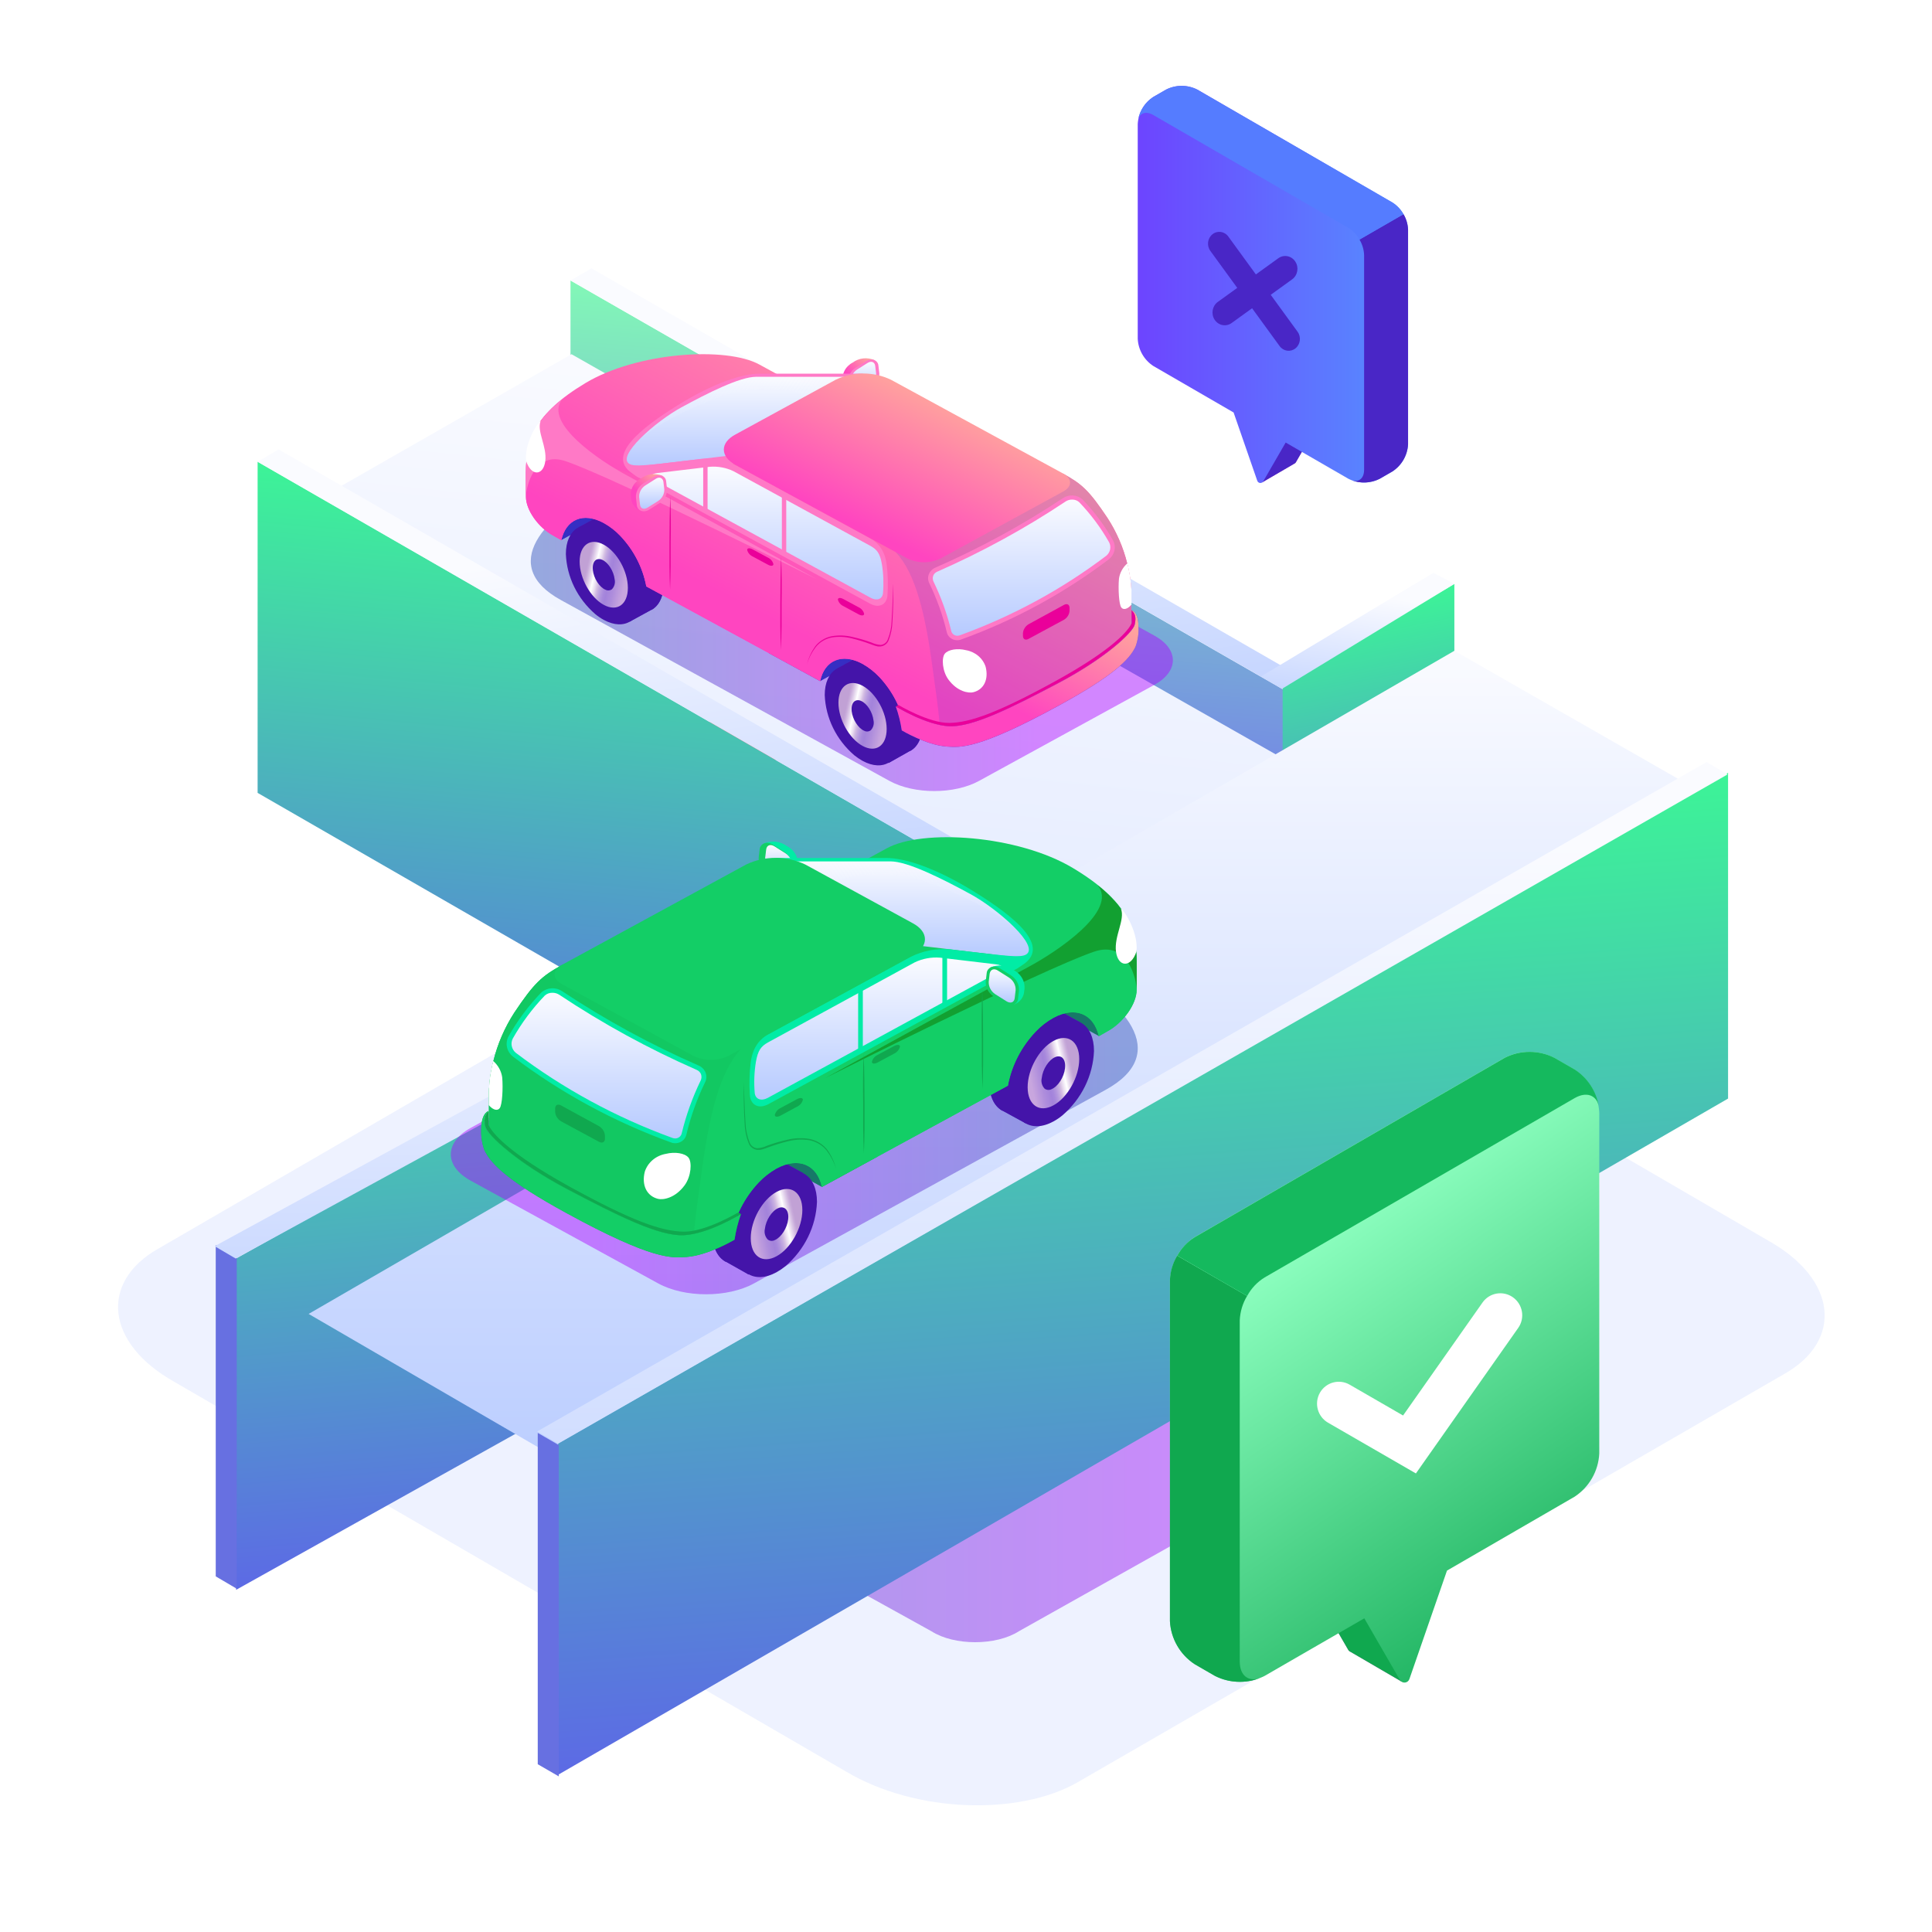 <svg width="180" height="180" viewBox="0 0 180 180" fill="none" xmlns="http://www.w3.org/2000/svg">
<path opacity="0.2" d="M100.349 166.079L166.265 127.994C171.721 124.882 171.195 119.183 164.707 115.565L101.927 79.037C95.439 75.4 85.833 74.894 80.397 78.259L14.734 116.343C9.278 119.436 9.804 125.155 16.293 128.773L78.818 165.048C85.307 168.919 94.893 169.172 100.349 166.079Z" fill="#6C8EFF" fill-opacity="0.6"/>
<g opacity="0.8" filter="url(#filter0_f_3068_56296)">
<path d="M144.409 119.798L94.212 92.016C92.091 90.661 88.202 90.661 86.081 92.016L36.591 119.798C34.47 121.153 34.47 123.186 36.591 124.202L86.788 151.984C88.909 153.339 92.798 153.339 94.919 151.984L144.409 124.202C146.53 123.186 146.53 121.153 144.409 119.798Z" fill="url(#paint0_linear_3068_56296)" fill-opacity="0.56"/>
</g>
<path d="M53.152 57L120 95.368V64.5L53.152 26.132V57Z" fill="url(#paint1_linear_3068_56296)"/>
<path d="M121 71.5L53.246 33L29 46.875L96.754 85.585L121 71.5Z" fill="url(#paint2_linear_3068_56296)"/>
<path d="M119.956 62.35L55.108 25L53.152 26.133L119.5 64.2L119.956 62.35Z" fill="url(#paint3_linear_3068_56296)"/>
<path d="M65.646 69.054C65.646 71.32 67.242 74.066 69.198 75.198C71.154 76.331 72.75 75.404 72.75 73.156C72.75 70.908 71.154 68.145 69.198 67.012C67.242 65.879 65.646 66.806 65.646 69.054Z" fill="#E7554A"/>
<path d="M24.001 73.871L87.285 110.323V79.455L24.001 43.021V73.871Z" fill="url(#paint4_linear_3068_56296)"/>
<path d="M89.24 78.324L87.284 79.457V110.324L89.24 109.192V78.324Z" fill="#6770E1"/>
<path d="M89.24 78.323L25.956 41.872L24 43.021L87.284 79.456L89.24 78.323Z" fill="url(#paint5_linear_3068_56296)"/>
<path d="M90.489 109.868L22 148.119V117.251L90.489 79V109.868Z" fill="url(#paint6_linear_3068_56296)"/>
<path d="M20.1 116L22.056 117.15V148.017L20.1 146.868V116Z" fill="#6770E1"/>
<path d="M20 116.105L89.266 78.3L91.222 79.433L21.956 117.255L20 116.105Z" fill="url(#paint7_linear_3068_56296)"/>
<path d="M135.5 83.228L119.5 91.633V63.806L135.5 54.4V83.228Z" fill="url(#paint8_linear_3068_56296)"/>
<path d="M28.754 122.415L135.5 60.633L159.746 74.508L53 136.5L28.754 122.415Z" fill="url(#paint9_linear_3068_56296)"/>
<path d="M117.5 63.017L133.544 53.367L135.5 54.4L119.456 64.167L117.5 63.017Z" fill="url(#paint10_linear_3068_56296)"/>
<path d="M161 102.351L52 165.351V134.483C102.377 105.645 110.623 100.838 161 72V102.351Z" fill="url(#paint11_linear_3068_56296)"/>
<path d="M50.101 133.5L52.057 134.633V165.5L50.101 164.368V133.5Z" fill="#6770E1"/>
<path d="M50.044 133.367L159.001 71L160.957 72.15L52 134.5L50.044 133.367Z" fill="url(#paint12_linear_3068_56296)"/>
<path d="M117.588 44.947L119.548 41.239L117.963 36.656V33.851L122.817 36.656V39.46L120.731 43.073C120.699 43.131 120.648 43.175 120.586 43.199L117.588 44.947Z" fill="#BA68C8"/>
<path d="M117.588 44.947L119.548 41.239L117.963 36.656V33.851L122.817 36.656V39.46L120.731 43.073C120.699 43.131 120.648 43.175 120.586 43.199L117.588 44.947Z" fill="#4926C6"/>
<path d="M106 11.555C106.028 11.049 106.174 10.557 106.427 10.119C106.681 9.68 107.034 9.307 107.458 9.031L108.642 8.349C109.093 8.119 109.592 8 110.098 8C110.604 8 111.103 8.119 111.554 8.349L129.731 18.866C130.155 19.143 130.508 19.516 130.76 19.955C131.013 20.393 131.159 20.886 131.186 21.391V41.401C131.158 41.906 131.012 42.397 130.759 42.835C130.507 43.273 130.155 43.645 129.731 43.921L128.544 44.608C128.092 44.837 127.593 44.956 127.087 44.956C126.581 44.956 126.082 44.837 125.631 44.608L119.783 41.23L117.696 44.843C117.667 44.895 117.623 44.937 117.571 44.965C117.518 44.993 117.458 45.004 117.399 44.999C117.339 44.993 117.283 44.97 117.236 44.933C117.189 44.895 117.155 44.845 117.136 44.788L114.932 38.43L107.445 34.094C107.022 33.816 106.672 33.442 106.42 33.002C106.169 32.563 106.025 32.071 106 31.566V11.555Z" fill="url(#paint13_linear_3068_56296)"/>
<path fill-rule="evenodd" clip-rule="evenodd" d="M119.22 32.247C119.572 32.732 120.233 32.825 120.695 32.456C121.158 32.087 121.247 31.395 120.895 30.91L118.39 27.467L120.387 26.026C120.904 25.652 121.035 24.909 120.678 24.367C120.321 23.825 119.612 23.688 119.095 24.062L117.008 25.568L114.437 22.035C114.085 21.55 113.424 21.457 112.962 21.826C112.499 22.195 112.41 22.887 112.762 23.372L115.272 26.821L113.457 28.131C112.94 28.505 112.809 29.248 113.166 29.79C113.523 30.332 114.231 30.469 114.749 30.095L116.654 28.72L119.22 32.247Z" fill="#4926C6"/>
<path d="M131.186 41.402C131.158 41.907 131.012 42.398 130.759 42.836C130.507 43.273 130.155 43.646 129.731 43.922L128.544 44.608C128.133 44.815 127.683 44.932 127.224 44.953C126.765 44.973 126.306 44.895 125.879 44.726C126.566 44.983 127.09 44.599 127.09 43.769V23.758C127.07 23.251 126.923 22.757 126.661 22.322L130.761 19.956C131.022 20.39 131.168 20.885 131.186 21.392V41.402Z" fill="#4926C6"/>
<path d="M106.036 11.14C106.203 10.521 106.768 10.327 107.441 10.711L125.631 21.233C126.063 21.499 126.416 21.875 126.656 22.321L130.757 19.955C130.513 19.512 130.16 19.139 129.732 18.871L111.546 8.349C111.094 8.119 110.595 8 110.089 8C109.583 8 109.084 8.119 108.633 8.349L107.441 9.035C107.076 9.272 106.763 9.581 106.521 9.943C106.28 10.304 106.115 10.712 106.036 11.14Z" fill="#557CFF"/>
<path d="M130.597 156.679L127.484 150.79L130.001 143.51V139.056L122.291 143.51V147.964L125.605 153.702C125.655 153.794 125.736 153.865 125.834 153.903L130.597 156.679Z" fill="#BA68C8"/>
<path d="M130.597 156.679L127.484 150.79L130.001 143.51V139.056L122.291 143.51V147.964L125.605 153.702C125.655 153.794 125.736 153.865 125.834 153.903L130.597 156.679Z" fill="#10A84F"/>
<path d="M149 103.646C148.956 102.843 148.723 102.061 148.321 101.365C147.918 100.668 147.357 100.076 146.683 99.637L144.804 98.554C144.088 98.19 143.295 98 142.491 98C141.687 98 140.895 98.19 140.178 98.554L111.309 115.258C110.636 115.698 110.077 116.29 109.675 116.987C109.274 117.683 109.043 118.465 109 119.268V151.048C109.044 151.85 109.276 152.63 109.677 153.325C110.078 154.02 110.637 154.611 111.309 155.05L113.196 156.14C113.912 156.505 114.705 156.694 115.509 156.694C116.313 156.694 117.105 156.505 117.822 156.14L127.11 150.776L130.424 156.513C130.47 156.596 130.539 156.664 130.623 156.708C130.707 156.752 130.802 156.77 130.897 156.761C130.991 156.752 131.081 156.715 131.155 156.656C131.228 156.597 131.284 156.517 131.313 156.427L134.813 146.329L146.705 139.443C147.376 139.001 147.933 138.407 148.332 137.709C148.731 137.011 148.959 136.229 149 135.427V103.646Z" fill="url(#paint14_linear_3068_56296)"/>
<path d="M131.916 137.276L123.73 132.549C122.754 131.984 122.417 130.739 122.973 129.759C123.532 128.781 124.772 128.443 125.748 129.008L130.721 131.879L138.125 121.351C138.774 120.431 140.042 120.215 140.96 120.869C141.879 121.524 142.098 122.798 141.45 123.718L131.916 137.276Z" fill="white"/>
<path d="M109 151.049C109.044 151.85 109.276 152.63 109.677 153.325C110.078 154.021 110.637 154.612 111.309 155.051L113.196 156.141C113.848 156.469 114.562 156.655 115.292 156.687C116.021 156.719 116.749 156.597 117.427 156.327C116.337 156.736 115.505 156.127 115.505 154.807V123.026C115.536 122.221 115.77 121.436 116.187 120.746L109.674 116.987C109.26 117.678 109.028 118.463 109 119.268V151.049Z" fill="#10A84F"/>
<path d="M148.943 102.986C148.678 102.004 147.781 101.695 146.712 102.305L117.822 119.017C117.137 119.439 116.575 120.035 116.194 120.745L109.682 116.987C110.069 116.284 110.63 115.691 111.31 115.265L140.193 98.554C140.909 98.19 141.702 98 142.506 98C143.31 98 144.102 98.19 144.819 98.554L146.712 99.644C147.292 100.02 147.789 100.511 148.172 101.085C148.556 101.66 148.818 102.307 148.943 102.986Z" fill="#15B95E"/>
<g opacity="0.8" filter="url(#filter1_f_3068_56296)">
<path d="M107.558 63.8L91.214 72.755C88.907 74.016 85.174 74.016 82.871 72.755L52.258 55.904C40.706 49.579 67.998 37.292 76.918 42.356L107.558 59.223C109.847 60.489 109.843 62.538 107.558 63.8Z" fill="url(#paint15_linear_3068_56296)" fill-opacity="0.56"/>
</g>
<path d="M79.425 36.767C79.171 36.678 78.951 36.519 78.792 36.312C78.633 36.105 78.542 35.857 78.531 35.601C78.46 35.245 78.511 34.876 78.676 34.549C78.84 34.221 79.11 33.952 79.447 33.778C79.731 33.565 80.073 33.431 80.434 33.392C80.794 33.353 81.159 33.41 81.487 33.556L79.425 36.767Z" fill="url(#paint16_linear_3068_56296)"/>
<path d="M79.815 36.842C79.971 36.827 80.121 36.773 80.249 36.686L81.226 36.074C81.446 35.932 81.626 35.74 81.748 35.516C81.87 35.291 81.93 35.041 81.925 34.789L81.842 34.079C81.839 33.994 81.817 33.911 81.777 33.834C81.738 33.758 81.682 33.69 81.613 33.635C81.545 33.58 81.465 33.54 81.379 33.516C81.292 33.492 81.202 33.485 81.113 33.496C80.957 33.516 80.809 33.569 80.679 33.652L79.706 34.268C79.487 34.412 79.31 34.606 79.191 34.832C79.072 35.058 79.014 35.309 79.025 35.561L79.107 36.275C79.112 36.357 79.135 36.437 79.174 36.51C79.213 36.583 79.267 36.648 79.333 36.701C79.399 36.754 79.476 36.794 79.559 36.818C79.641 36.842 79.728 36.85 79.815 36.842Z" fill="#FF79C6"/>
<path d="M80.82 33.82L79.847 34.436C79.667 34.557 79.52 34.719 79.421 34.907C79.322 35.094 79.273 35.302 79.279 35.512L79.361 36.226C79.405 36.596 79.726 36.715 80.082 36.489L81.059 35.873C81.24 35.752 81.387 35.59 81.486 35.403C81.585 35.215 81.634 35.007 81.627 34.797L81.541 34.087C81.489 33.717 81.176 33.598 80.82 33.82Z" fill="url(#paint17_linear_3068_56296)"/>
<g opacity="0.2">
<path opacity="0.2" d="M79.274 35.512V35.635L80.303 36.337L80.737 36.054L79.304 35.077C79.259 35.218 79.249 35.367 79.274 35.512Z" fill="white"/>
</g>
<path d="M76.406 63.456L83.661 59.494L78.825 56.854L71.57 60.816L76.406 63.456Z" fill="#3C3ED0"/>
<path opacity="0.3" d="M76.406 63.456L83.661 59.494L78.825 56.854L71.57 60.816L76.406 63.456Z" fill="#2B09A4"/>
<path d="M52.296 50.312L59.55 46.35L58.373 44.962L51.119 48.92L52.296 50.312Z" fill="#3C3ED0"/>
<path opacity="0.3" d="M52.296 50.312L59.55 46.35L58.373 44.962L51.119 48.92L52.296 50.312Z" fill="#2B09A4"/>
<path d="M78.88 63.809L78.051 62.249L80.022 61.169C80.651 60.828 81.485 60.865 82.405 61.366C84.354 62.434 85.935 65.176 85.935 67.5C85.935 68.732 85.501 69.574 84.806 69.964H84.775L82.787 71.085L81.919 69.442C81.031 68.75 80.304 67.893 79.781 66.924C79.258 65.955 78.951 64.895 78.88 63.809Z" fill="#4926C6"/>
<path d="M78.88 63.809L78.051 62.249L80.022 61.169C80.651 60.828 81.485 60.865 82.405 61.366C84.354 62.434 85.935 65.176 85.935 67.5C85.935 68.732 85.501 69.574 84.806 69.964H84.775L82.787 71.085L81.919 69.442C81.031 68.75 80.304 67.893 79.781 66.924C79.258 65.955 78.951 64.895 78.88 63.809Z" fill="url(#paint18_linear_3068_56296)"/>
<path d="M76.838 64.761C76.881 65.82 77.146 66.861 77.618 67.822C78.089 68.784 78.758 69.647 79.586 70.362C79.829 70.557 80.089 70.733 80.363 70.887C82.312 71.95 83.892 70.928 83.892 68.608C83.818 66.726 83.05 64.928 81.722 63.525C81.336 63.116 80.887 62.764 80.389 62.482C78.418 61.423 76.838 62.441 76.838 64.761Z" fill="url(#paint19_linear_3068_56296)"/>
<path d="M80.365 63.891C79.123 63.214 78.116 63.92 78.116 65.468C78.116 67.016 79.123 68.818 80.365 69.496C81.607 70.173 82.609 69.467 82.609 67.919C82.609 66.371 81.607 64.569 80.365 63.891Z" fill="url(#paint20_linear_3068_56296)"/>
<path d="M79.35 66.263C79.437 67.035 79.958 67.848 80.518 68.086C80.614 68.137 80.723 68.159 80.832 68.15C80.941 68.142 81.045 68.102 81.13 68.037C81.245 67.913 81.327 67.766 81.371 67.607C81.414 67.448 81.418 67.282 81.382 67.121C81.295 66.349 80.774 65.532 80.21 65.298C80.084 65.237 79.94 65.22 79.802 65.249C79.476 65.323 79.29 65.705 79.35 66.263Z" fill="url(#paint21_linear_3068_56296)"/>
<path d="M54.777 50.662L53.948 49.106L55.923 48.022C56.549 47.681 57.387 47.722 58.303 48.223C60.252 49.286 61.832 52.033 61.832 54.353C61.832 55.585 61.398 56.426 60.708 56.816H60.682L58.659 57.921L57.79 56.279C56.911 55.585 56.191 54.729 55.673 53.763C55.155 52.798 54.85 51.742 54.777 50.662Z" fill="#4926C6"/>
<path d="M54.777 50.662L53.948 49.106L55.923 48.022C56.549 47.681 57.387 47.722 58.303 48.223C60.252 49.286 61.832 52.033 61.832 54.353C61.832 55.585 61.398 56.426 60.708 56.816H60.682L58.659 57.921L57.79 56.279C56.911 55.585 56.191 54.729 55.673 53.763C55.155 52.798 54.85 51.742 54.777 50.662Z" fill="url(#paint22_linear_3068_56296)"/>
<path d="M52.721 51.623C52.764 52.682 53.029 53.722 53.501 54.683C53.973 55.645 54.642 56.508 55.469 57.223C55.708 57.421 55.967 57.597 56.242 57.748C58.191 58.812 59.775 57.794 59.771 55.47C59.699 53.59 58.934 51.793 57.609 50.391C57.222 49.982 56.771 49.632 56.272 49.352C54.301 48.281 52.721 49.299 52.721 51.623Z" fill="url(#paint23_linear_3068_56296)"/>
<path d="M56.248 50.744C55.011 50.066 54.004 50.772 54.004 52.32C54.004 53.868 55.011 55.675 56.248 56.352C57.486 57.03 58.497 56.324 58.497 54.776C58.497 53.228 57.49 51.421 56.248 50.744Z" fill="url(#paint24_linear_3068_56296)"/>
<path d="M55.237 53.121C55.32 53.889 55.845 54.706 56.405 54.94C56.5 54.991 56.609 55.014 56.719 55.006C56.828 54.998 56.932 54.959 57.017 54.895C57.131 54.77 57.213 54.622 57.255 54.462C57.298 54.303 57.302 54.136 57.265 53.975C57.178 53.207 56.657 52.39 56.097 52.152C55.963 52.089 55.809 52.071 55.663 52.103C55.363 52.177 55.172 52.559 55.237 53.121Z" fill="url(#paint25_linear_3068_56296)"/>
<path d="M49 44.06V46.285C49 47.517 50.155 49.159 51.574 49.919L52.295 50.329C52.729 48.404 54.322 47.681 56.254 48.732C56.829 49.053 57.347 49.456 57.791 49.927C59.048 51.252 59.887 52.883 60.214 54.636L76.411 63.451C76.819 61.53 78.434 60.803 80.366 61.854C80.938 62.18 81.456 62.584 81.903 63.053C83.154 64.38 83.989 66.011 84.312 67.762L85.91 68.637C87.329 69.413 88.658 69.458 91.063 68.637C93.468 67.816 100.015 64.391 102.832 62.207C104.673 60.803 105.407 59.617 105.407 58.159V55.519C105.407 55.392 105.407 55.256 105.407 55.133C105.407 55.01 105.407 54.883 105.381 54.759C105.353 54.23 105.284 53.703 105.172 53.183C105.135 52.952 105.084 52.723 105.02 52.497C104.654 51.005 104.037 49.579 103.193 48.272C101.456 45.677 100.788 45.086 99.034 44.125L93.334 46.285C93.334 46.285 73.863 35.676 70.759 33.968C67.655 32.26 59.363 32.801 54.553 35.684C49.742 38.566 49 41.05 49 44.06Z" fill="url(#paint26_linear_3068_56296)"/>
<path d="M49 44.059V46.284C49 47.516 50.155 49.158 51.574 49.918L52.295 50.328C52.729 48.403 54.322 47.68 56.254 48.731C56.829 49.052 57.347 49.455 57.791 49.926C59.048 51.251 59.887 52.882 60.214 54.636L76.411 63.451C76.819 61.529 78.434 60.802 80.366 61.853C80.938 62.179 81.456 62.584 81.903 63.052C83.154 64.379 83.989 66.01 84.312 67.762L85.91 68.636C87.329 69.412 88.658 69.457 91.063 68.636C93.468 67.815 100.015 64.391 102.832 62.206C104.673 60.802 105.407 59.616 105.407 58.158V55.518C105.407 55.391 105.407 55.255 105.407 55.132C105.407 55.009 105.407 54.882 105.381 54.759C105.353 54.229 105.284 53.702 105.172 53.182C105.135 52.951 105.084 52.722 105.02 52.496C104.654 51.005 104.037 49.578 103.193 48.272C101.456 45.677 100.788 45.085 99.034 44.125L93.334 46.284L74.814 36.192C72.925 35.162 59.888 44.441 59.133 44.231C54.765 43 51.496 41.004 50.954 38.504C49.33 40.306 49 42.063 49 44.059Z" fill="url(#paint27_linear_3068_56296)"/>
<path opacity="0.15" d="M83.447 51.439L99.141 44.184C100.821 45.108 101.498 45.728 103.2 48.29C104.046 49.6 104.663 51.031 105.028 52.527C105.092 52.753 105.143 52.982 105.18 53.213C105.291 53.733 105.361 54.26 105.388 54.789C105.388 54.913 105.41 55.04 105.414 55.163C105.419 55.286 105.414 55.422 105.414 55.549V58.193C105.414 59.651 104.681 60.837 102.84 62.241C100.022 64.426 93.476 67.838 91.071 68.671C89.486 69.217 88.375 69.373 87.389 69.201C87.78 68.236 87.428 66.216 86.894 62.282C86.221 57.253 85.318 53.422 83.447 51.439Z" fill="#3C3ED0"/>
<path d="M59.48 44.475C58.559 43.958 58.138 43.206 58.503 42.393L68.34 40.599V43.243L59.48 44.475Z" fill="#FF79C6"/>
<path d="M80.433 34.813H70.76C69.206 34.813 66.515 35.663 63.146 37.753C59.777 39.843 56.2 42.589 59.134 44.24L80.433 34.813Z" fill="#FF79C6"/>
<path d="M80.11 35.108H70.437C68.931 35.108 65.927 36.627 63.491 37.95C61.056 39.272 57.374 42.532 58.655 43.23C59.128 43.488 60.248 43.357 63.491 42.975L67.62 42.486L80.11 35.108Z" fill="url(#paint28_linear_3068_56296)"/>
<path d="M59.185 41.382C60.43 40.026 61.895 38.867 63.527 37.95C65.945 36.628 68.949 35.104 70.473 35.108H80.145L75.665 37.757L74.454 37.252C75.921 36.431 71.801 36.02 69.461 36.336C67.121 36.652 60.9 39.329 59.185 41.382Z" fill="url(#paint29_linear_3068_56296)" fill-opacity="0.6"/>
<path d="M82.622 52.694C82.727 53.594 82.749 54.501 82.687 55.404C82.653 56.308 81.927 56.71 81.072 56.246L59.478 44.475C58.61 44.011 58.727 43.539 59.704 43.424L65.322 42.758C66.469 42.675 67.617 42.895 68.639 43.395L81.072 50.161C81.919 50.629 82.479 51.413 82.622 52.694Z" fill="#FF79C6"/>
<path d="M82.163 52.571C82.311 53.471 82.344 54.385 82.263 55.293C82.194 55.814 81.703 56.011 81.135 55.704L61.082 44.778C60.513 44.466 60.578 44.15 61.234 44.072L66.122 43.489C66.886 43.428 67.653 43.57 68.336 43.899L81.13 50.879C81.703 51.212 81.986 51.536 82.163 52.571Z" fill="url(#paint30_linear_3068_56296)"/>
<path d="M73.253 46.004V51.855L72.845 51.633V45.783L73.253 46.004Z" fill="#FF79C6"/>
<path d="M65.923 43.091V47.85L65.515 47.624V42.87L65.923 43.091Z" fill="#FF79C6"/>
<path d="M87.629 52.033C87.15 52.264 86.621 52.384 86.083 52.384C85.546 52.384 85.017 52.264 84.538 52.033L68.505 43.3C67.082 42.524 67.082 41.247 68.505 40.488L77.857 35.38C78.655 34.997 79.538 34.798 80.433 34.798C81.329 34.798 82.211 34.997 83.01 35.38L99.042 44.113C99.91 44.577 99.91 45.345 99.042 45.8L87.629 52.033Z" fill="url(#paint31_linear_3068_56296)"/>
<path d="M99.647 56.898V56.635C99.647 56.323 99.417 56.2 99.13 56.356L95.822 58.163C95.673 58.255 95.548 58.379 95.459 58.526C95.369 58.672 95.316 58.836 95.306 59.004V59.242C95.306 59.554 95.54 59.682 95.822 59.526L99.13 57.74C99.281 57.648 99.407 57.525 99.496 57.378C99.586 57.232 99.638 57.067 99.647 56.898Z" fill="#EA009A"/>
<path d="M89.992 60.574C90.421 60.648 90.82 60.834 91.145 61.109C91.47 61.384 91.708 61.739 91.833 62.134C92.12 63.284 91.677 64.249 90.674 64.495C90.24 64.602 89.189 64.442 88.356 63.304C87.787 62.524 87.709 61.293 88.026 60.903C88.343 60.513 89.215 60.377 89.992 60.574Z" fill="white"/>
<path d="M104.469 56.594C104.629 56.82 104.999 56.816 105.42 56.331V55.51C105.42 55.383 105.42 55.247 105.42 55.124C105.42 55.001 105.42 54.874 105.394 54.751C105.366 54.221 105.296 53.694 105.185 53.174C105.148 52.943 105.097 52.714 105.033 52.488C104.605 52.862 104.329 53.367 104.252 53.913C104.169 54.849 104.247 56.311 104.469 56.594Z" fill="white"/>
<path d="M52.399 37.178C50.559 39.395 55.972 42.988 58.412 44.294C60.852 45.599 76.116 53.975 76.116 53.975C76.116 53.975 57.283 44.532 52.725 42.976C49.716 41.933 49.004 45.48 49 46.285V44.059C48.996 41.571 49.512 39.461 52.399 37.178Z" fill="#FF79C6"/>
<path d="M50.368 39.235C49.995 40.192 50.976 41.604 50.803 42.963C50.629 44.322 49.5 44.417 49.023 42.963C48.823 41.428 50.004 39.445 50.368 39.235Z" fill="white"/>
<path d="M103.701 50.35C102.922 48.972 101.967 47.69 100.857 46.532C100.617 46.317 100.306 46.187 99.976 46.163C99.647 46.139 99.319 46.223 99.047 46.401C95.288 48.898 91.3 51.071 87.13 52.892C86.991 52.953 86.866 53.04 86.764 53.148C86.661 53.256 86.582 53.382 86.532 53.519C86.482 53.656 86.461 53.801 86.471 53.946C86.481 54.091 86.522 54.232 86.591 54.362C87.293 55.81 87.834 57.324 88.206 58.878C88.233 59.017 88.292 59.148 88.38 59.263C88.467 59.377 88.581 59.471 88.713 59.538C88.844 59.604 88.99 59.642 89.139 59.648C89.288 59.654 89.437 59.628 89.574 59.572C94.542 57.768 99.183 55.244 103.331 52.091C103.589 51.881 103.765 51.596 103.832 51.281C103.899 50.965 103.853 50.638 103.701 50.35Z" fill="#FF79C6"/>
<path d="M89.189 59.233C89.272 59.231 89.355 59.216 89.432 59.188C94.36 57.396 98.964 54.893 103.082 51.769C103.259 51.617 103.379 51.415 103.425 51.193C103.472 50.971 103.441 50.741 103.338 50.537C102.577 49.186 101.642 47.93 100.555 46.796C100.467 46.713 100.362 46.648 100.246 46.605C100.13 46.562 100.006 46.542 99.882 46.546C99.67 46.544 99.462 46.604 99.287 46.718C95.512 49.233 91.506 51.423 87.318 53.263C87.233 53.299 87.155 53.351 87.091 53.416C87.027 53.481 86.977 53.557 86.945 53.641C86.879 53.827 86.894 54.031 86.984 54.207C87.695 55.676 88.245 57.21 88.625 58.785C88.651 58.91 88.721 59.022 88.823 59.103C88.926 59.185 89.055 59.23 89.189 59.233Z" fill="url(#paint32_linear_3068_56296)"/>
<path d="M105.719 58.192C105.55 58.951 102.928 61.37 98.595 63.653C94.263 65.935 90.603 67.762 88.432 67.66C86.261 67.557 83.457 65.812 83.457 65.812C83.717 66.54 83.904 67.289 84.017 68.05C84.017 68.05 86.305 69.417 88.193 69.553C89.448 69.639 91.067 69.873 98.66 65.726C103.688 62.975 105.22 61.477 105.797 60.245C106.02 59.63 106.111 58.98 106.067 58.331C106.041 56.972 105.424 56.837 105.424 56.837C105.698 57.104 105.893 57.416 105.719 58.192Z" fill="#3C3ED0"/>
<path d="M105.719 58.192C105.55 58.951 102.928 61.37 98.595 63.653C94.263 65.935 90.603 67.762 88.432 67.66C86.261 67.557 83.457 65.812 83.457 65.812C83.717 66.54 83.904 67.289 84.017 68.05C84.017 68.05 86.305 69.417 88.193 69.553C89.448 69.639 91.067 69.873 98.66 65.726C103.688 62.975 105.22 61.477 105.797 60.245C106.02 59.63 106.111 58.98 106.067 58.331C106.041 56.972 105.424 56.837 105.424 56.837C105.698 57.104 105.893 57.416 105.719 58.192Z" fill="url(#paint33_linear_3068_56296)"/>
<path d="M105.42 56.854C105.698 57.105 105.893 57.416 105.719 58.172C105.546 58.927 102.928 61.35 98.595 63.633C94.263 65.915 90.603 67.763 88.432 67.66C86.261 67.558 83.457 65.813 83.457 65.813L83.704 65.681C83.704 65.681 86.526 67.377 88.441 67.353C90.355 67.328 92.939 66.421 98.335 63.456C103.731 60.492 105.177 58.693 105.428 58.065L105.42 56.854Z" fill="#EA009A"/>
<path d="M59.664 47.567C59.415 47.473 59.201 47.313 59.047 47.106C58.892 46.899 58.805 46.654 58.796 46.401C58.724 46.044 58.774 45.676 58.938 45.348C59.103 45.02 59.374 44.75 59.712 44.578C59.993 44.363 60.333 44.228 60.692 44.186C61.051 44.145 61.416 44.2 61.743 44.344L59.664 47.567Z" fill="url(#paint34_linear_3068_56296)"/>
<path d="M60.055 47.632C60.211 47.616 60.361 47.563 60.489 47.476L61.466 46.86C61.685 46.716 61.862 46.522 61.981 46.296C62.1 46.07 62.157 45.819 62.147 45.567L62.065 44.857C62.061 44.772 62.039 44.688 62 44.612C61.96 44.536 61.905 44.468 61.836 44.413C61.767 44.358 61.687 44.318 61.601 44.294C61.515 44.27 61.425 44.263 61.335 44.274C61.179 44.29 61.03 44.344 60.901 44.43L59.925 45.045C59.706 45.191 59.53 45.385 59.412 45.611C59.294 45.837 59.237 46.087 59.247 46.339L59.33 47.049C59.333 47.134 59.354 47.217 59.393 47.293C59.432 47.37 59.487 47.438 59.556 47.492C59.624 47.547 59.704 47.588 59.79 47.612C59.876 47.636 59.966 47.643 60.055 47.632Z" fill="#FF79C6"/>
<path d="M61.088 44.617L60.115 45.233C59.934 45.353 59.787 45.515 59.688 45.703C59.588 45.89 59.54 46.099 59.547 46.308L59.629 47.019C59.672 47.392 59.994 47.511 60.35 47.285L61.327 46.67C61.507 46.549 61.654 46.387 61.752 46.199C61.851 46.011 61.898 45.803 61.891 45.594L61.808 44.884C61.743 44.51 61.422 44.391 61.088 44.617Z" fill="url(#paint35_linear_3068_56296)"/>
<path d="M83.225 54.334C83.165 55.516 83.156 56.707 83.069 57.885C83.051 58.47 82.927 59.047 82.705 59.593C82.657 59.724 82.572 59.839 82.458 59.926C82.344 60.014 82.207 60.069 82.062 60.086C81.76 60.068 81.465 59.992 81.194 59.864C80.607 59.649 80.005 59.474 79.392 59.339C78.776 59.19 78.134 59.167 77.508 59.273C76.871 59.397 76.308 59.745 75.932 60.246C75.58 60.747 75.324 61.303 75.177 61.888C75.348 61.319 75.623 60.783 75.989 60.303C76.358 59.831 76.9 59.505 77.508 59.388C78.121 59.293 78.749 59.323 79.349 59.474C79.953 59.619 80.546 59.802 81.124 60.02C81.272 60.069 81.406 60.131 81.558 60.172C81.635 60.195 81.714 60.215 81.793 60.229H82.045C82.212 60.208 82.37 60.144 82.501 60.043C82.632 59.942 82.731 59.809 82.787 59.659C83.01 59.096 83.131 58.502 83.143 57.901C83.225 56.703 83.225 55.52 83.225 54.334Z" fill="#EA009A"/>
<path d="M72.775 51.893C72.714 53.334 72.71 54.767 72.701 56.225V58.388C72.701 59.111 72.732 59.834 72.758 60.556C72.788 59.834 72.805 59.111 72.818 58.388V56.225C72.844 54.779 72.84 53.334 72.775 51.893Z" fill="#EA009A"/>
<path d="M62.446 46.286C62.385 47.723 62.381 49.16 62.372 50.601V52.757C62.372 53.48 62.398 54.198 62.428 54.916C62.455 54.198 62.476 53.48 62.485 52.757V50.601C62.511 49.16 62.507 47.719 62.446 46.286Z" fill="#EA009A"/>
<path d="M79.992 56.575L78.581 55.815C78.294 55.659 78.064 55.684 78.064 55.864C78.097 55.996 78.16 56.118 78.25 56.224C78.339 56.329 78.452 56.414 78.581 56.472L79.992 57.236C80.278 57.392 80.509 57.367 80.509 57.186C80.476 57.055 80.412 56.931 80.323 56.826C80.234 56.72 80.121 56.634 79.992 56.575Z" fill="#EA009A"/>
<path d="M71.54 51.948L70.129 51.188C69.842 51.032 69.612 51.057 69.612 51.237C69.645 51.369 69.709 51.492 69.798 51.598C69.887 51.704 70 51.79 70.129 51.849L71.54 52.609C71.826 52.765 72.056 52.74 72.056 52.559C72.023 52.428 71.96 52.304 71.871 52.199C71.781 52.093 71.668 52.007 71.54 51.948Z" fill="#EA009A"/>
<g opacity="0.8" filter="url(#filter2_f_3068_56296)">
<path d="M43.835 109.991L61.321 119.572C63.789 120.922 67.783 120.922 70.246 119.572L102.999 101.543C115.358 94.777 86.159 81.632 76.616 87.048L43.835 105.094C41.386 106.449 41.391 108.641 43.835 109.991Z" fill="url(#paint36_linear_3068_56296)" fill-opacity="0.56"/>
</g>
<path d="M73.35 82.032C73.621 81.936 73.857 81.767 74.027 81.545C74.198 81.323 74.295 81.058 74.307 80.784C74.382 80.403 74.328 80.009 74.152 79.659C73.976 79.308 73.687 79.019 73.327 78.834C73.022 78.606 72.657 78.463 72.271 78.421C71.885 78.379 71.495 78.44 71.144 78.597L73.35 82.032Z" fill="url(#paint37_linear_3068_56296)"/>
<path d="M72.941 82.109C72.773 82.093 72.613 82.036 72.476 81.942L71.431 81.288C71.195 81.136 71.003 80.93 70.873 80.69C70.742 80.45 70.677 80.183 70.683 79.913L70.772 79.153C70.775 79.062 70.799 78.973 70.841 78.891C70.883 78.81 70.943 78.737 71.016 78.679C71.09 78.62 71.175 78.576 71.267 78.551C71.36 78.525 71.457 78.518 71.552 78.529C71.718 78.551 71.877 78.608 72.016 78.696L73.057 79.355C73.291 79.51 73.481 79.717 73.608 79.959C73.736 80.201 73.797 80.469 73.786 80.739L73.698 81.503C73.692 81.591 73.668 81.676 73.626 81.754C73.584 81.833 73.526 81.902 73.456 81.959C73.385 82.016 73.303 82.058 73.214 82.084C73.126 82.11 73.033 82.118 72.941 82.109Z" fill="#13CE66"/>
<path d="M72.155 78.851L73.196 79.51C73.389 79.64 73.546 79.813 73.652 80.014C73.758 80.215 73.81 80.437 73.804 80.661L73.716 81.425C73.669 81.821 73.326 81.948 72.945 81.707L71.9 81.048C71.706 80.918 71.549 80.745 71.443 80.544C71.337 80.344 71.285 80.121 71.291 79.897L71.384 79.137C71.44 78.741 71.775 78.614 72.155 78.851Z" fill="url(#paint38_linear_3068_56296)"/>
<g opacity="0.2">
<path opacity="0.2" d="M73.511 80.686V80.818L72.41 81.569L71.946 81.266L73.479 80.221C73.527 80.372 73.538 80.531 73.511 80.686Z" fill="white"/>
</g>
<path d="M76.578 110.582L68.817 106.343L73.991 103.519L81.752 107.758L76.578 110.582Z" fill="#10A84F"/>
<path opacity="0.3" d="M76.578 110.582L68.817 106.343L73.991 103.519L81.752 107.758L76.578 110.582Z" fill="#2B09A4"/>
<path d="M102.378 96.521L94.617 92.282L95.876 90.797L103.637 95.031L102.378 96.521Z" fill="#10A84F"/>
<path opacity="0.3" d="M102.378 96.521L94.617 92.282L95.876 90.797L103.637 95.031L102.378 96.521Z" fill="#2B09A4"/>
<path d="M73.934 110.96L74.821 109.291L72.713 108.136C72.039 107.771 71.147 107.811 70.163 108.347C68.077 109.489 66.387 112.423 66.387 114.909C66.387 116.227 66.851 117.128 67.594 117.545H67.627L69.754 118.744L70.683 116.987C71.632 116.247 72.411 115.33 72.97 114.293C73.529 113.256 73.858 112.122 73.934 110.96Z" fill="#4926C6"/>
<path d="M73.934 110.96L74.821 109.291L72.713 108.136C72.039 107.771 71.147 107.811 70.163 108.347C68.077 109.489 66.387 112.423 66.387 114.909C66.387 116.227 66.851 117.128 67.594 117.545H67.627L69.754 118.744L70.683 116.987C71.632 116.247 72.411 115.33 72.97 114.293C73.529 113.256 73.858 112.122 73.934 110.96Z" fill="url(#paint39_linear_3068_56296)"/>
<path d="M76.116 111.979C76.07 113.113 75.787 114.226 75.282 115.254C74.777 116.283 74.061 117.206 73.176 117.971C72.916 118.18 72.638 118.368 72.345 118.533C70.259 119.671 68.569 118.577 68.569 116.095C68.648 114.082 69.47 112.158 70.891 110.657C71.303 110.219 71.784 109.843 72.317 109.542C74.425 108.408 76.116 109.498 76.116 111.979Z" fill="url(#paint40_linear_3068_56296)"/>
<path d="M72.347 111.048C73.675 110.323 74.753 111.079 74.753 112.735C74.753 114.391 73.675 116.32 72.347 117.044C71.019 117.769 69.946 117.014 69.946 115.358C69.946 113.701 71.019 111.773 72.347 111.048Z" fill="url(#paint41_linear_3068_56296)"/>
<path d="M73.434 113.587C73.341 114.413 72.784 115.282 72.185 115.537C72.082 115.591 71.965 115.615 71.849 115.606C71.732 115.597 71.621 115.554 71.53 115.485C71.407 115.352 71.319 115.195 71.272 115.025C71.226 114.855 71.222 114.677 71.26 114.505C71.353 113.679 71.911 112.805 72.514 112.555C72.649 112.49 72.803 112.471 72.951 112.502C73.299 112.581 73.499 112.989 73.434 113.587Z" fill="url(#paint42_linear_3068_56296)"/>
<path d="M99.722 96.896L100.609 95.231L98.496 94.071C97.827 93.707 96.931 93.75 95.951 94.286C93.865 95.424 92.175 98.363 92.175 100.845C92.175 102.162 92.639 103.063 93.378 103.48H93.406L95.57 104.662L96.499 102.905C97.439 102.162 98.21 101.247 98.764 100.214C99.318 99.18 99.644 98.052 99.722 96.896Z" fill="#4926C6"/>
<path d="M99.722 96.896L100.609 95.231L98.496 94.071C97.827 93.707 96.931 93.75 95.951 94.286C93.865 95.424 92.175 98.363 92.175 100.845C92.175 102.162 92.639 103.063 93.378 103.48H93.406L95.57 104.662L96.499 102.905C97.439 102.162 98.21 101.247 98.764 100.214C99.318 99.18 99.644 98.052 99.722 96.896Z" fill="url(#paint43_linear_3068_56296)"/>
<path d="M101.925 97.923C101.878 99.056 101.595 100.17 101.09 101.198C100.585 102.227 99.87 103.15 98.985 103.915C98.728 104.127 98.451 104.315 98.158 104.477C96.073 105.615 94.377 104.526 94.382 102.039C94.459 100.028 95.277 98.106 96.695 96.606C97.109 96.168 97.591 95.794 98.126 95.494C100.234 94.348 101.925 95.437 101.925 97.923Z" fill="url(#paint44_linear_3068_56296)"/>
<path d="M98.148 96.981C99.472 96.257 100.55 97.012 100.55 98.668C100.55 100.324 99.472 102.257 98.148 102.982C96.825 103.707 95.743 102.951 95.743 101.295C95.743 99.639 96.82 97.706 98.148 96.981Z" fill="url(#paint45_linear_3068_56296)"/>
<path d="M99.225 99.527C99.136 100.348 98.574 101.222 97.975 101.473C97.874 101.528 97.757 101.552 97.64 101.544C97.523 101.535 97.412 101.494 97.32 101.424C97.199 101.291 97.111 101.133 97.066 100.962C97.019 100.791 97.016 100.613 97.056 100.441C97.148 99.619 97.706 98.745 98.305 98.49C98.449 98.422 98.613 98.403 98.769 98.437C99.09 98.516 99.294 98.925 99.225 99.527Z" fill="url(#paint46_linear_3068_56296)"/>
<path d="M105.899 89.832V92.213C105.899 93.531 104.664 95.288 103.145 96.101L102.374 96.54C101.91 94.48 100.205 93.707 98.138 94.831C97.523 95.174 96.969 95.606 96.494 96.11C95.149 97.527 94.251 99.272 93.902 101.148L76.573 110.579C76.136 108.523 74.409 107.746 72.342 108.87C71.73 109.219 71.176 109.651 70.697 110.153C69.359 111.573 68.466 113.318 68.12 115.191L66.41 116.127C64.892 116.957 63.47 117.006 60.897 116.127C58.324 115.249 51.32 111.585 48.305 109.248C46.336 107.746 45.551 106.476 45.551 104.917V102.092C45.551 101.956 45.551 101.811 45.551 101.68C45.551 101.548 45.551 101.412 45.579 101.28C45.608 100.713 45.683 100.149 45.802 99.593C45.842 99.346 45.896 99.101 45.965 98.859C46.356 97.263 47.016 95.737 47.92 94.339C49.778 91.563 50.493 90.931 52.37 89.903L58.468 92.213C58.468 92.213 79.299 80.862 82.62 79.035C85.941 77.208 94.813 77.788 99.959 80.871C105.105 83.955 105.899 86.613 105.899 89.832Z" fill="#13CE66"/>
<path d="M105.899 89.834V92.215C105.899 93.533 104.664 95.29 103.145 96.103L102.374 96.542C101.91 94.482 100.205 93.709 98.138 94.833C97.523 95.176 96.969 95.608 96.494 96.112C95.149 97.529 94.251 99.275 93.902 101.15L76.573 110.581C76.136 108.525 74.409 107.748 72.342 108.872C71.73 109.221 71.176 109.653 70.697 110.155C69.359 111.575 68.466 113.32 68.12 115.193L66.41 116.129C64.892 116.959 63.47 117.008 60.897 116.129C58.324 115.251 51.32 111.587 48.305 109.25C46.336 107.748 45.551 106.478 45.551 104.919V102.094C45.551 101.958 45.551 101.813 45.551 101.682C45.551 101.55 45.551 101.414 45.579 101.282C45.608 100.715 45.683 100.151 45.802 99.595C45.842 99.348 45.896 99.103 45.965 98.861C46.356 97.265 47.016 95.739 47.92 94.341C49.778 91.565 50.493 90.933 52.37 89.905L58.468 92.215L78.282 81.418C80.303 80.316 94.251 90.243 95.059 90.019C99.731 88.701 103.229 86.566 103.809 83.891C105.546 85.82 105.899 87.7 105.899 89.834Z" fill="url(#paint47_linear_3068_56296)"/>
<path opacity="0.15" d="M69.043 97.725L52.252 89.963C50.455 90.951 49.73 91.615 47.91 94.356C47.005 95.758 46.345 97.288 45.954 98.889C45.886 99.13 45.832 99.375 45.792 99.622C45.673 100.179 45.598 100.742 45.569 101.309C45.569 101.441 45.546 101.577 45.541 101.709C45.536 101.841 45.541 101.986 45.541 102.122V104.951C45.541 106.51 46.326 107.78 48.295 109.282C51.31 111.619 58.314 115.269 60.887 116.161C62.582 116.745 63.771 116.912 64.826 116.728C64.408 115.695 64.784 113.534 65.355 109.326C66.075 103.945 67.041 99.846 69.043 97.725Z" fill="#10A84F"/>
<path d="M94.695 90.276C95.68 89.723 96.13 88.919 95.74 88.049L85.215 86.129V88.958L94.695 90.276Z" fill="#13CE66"/>
<path d="M72.277 79.939H82.626C84.288 79.939 87.168 80.848 90.772 83.084C94.377 85.32 98.204 88.258 95.064 90.024L72.277 79.939Z" fill="url(#paint48_linear_3068_56296)"/>
<path d="M72.622 80.254H82.97C84.582 80.254 87.796 81.88 90.402 83.294C93.007 84.709 96.946 88.196 95.576 88.943C95.07 89.22 93.871 89.079 90.402 88.671L85.985 88.148L72.622 80.254Z" fill="url(#paint49_linear_3068_56296)"/>
<path d="M95.006 86.966C93.675 85.516 92.107 84.276 90.361 83.294C87.774 81.88 84.56 80.25 82.93 80.254H72.581L77.375 83.088L78.671 82.547C77.101 81.669 81.508 81.23 84.012 81.568C86.515 81.906 93.171 84.77 95.006 86.966Z" fill="url(#paint50_linear_3068_56296)" fill-opacity="0.6"/>
<path d="M69.93 99.072C69.818 100.035 69.794 101.005 69.86 101.971C69.897 102.938 70.673 103.368 71.588 102.872L94.691 90.278C95.62 89.782 95.494 89.276 94.449 89.153L88.439 88.442C87.212 88.352 85.983 88.588 84.89 89.123L71.588 96.362C70.682 96.863 70.083 97.702 69.93 99.072Z" fill="url(#paint51_linear_3068_56296)"/>
<path d="M70.425 98.939C70.267 99.903 70.232 100.88 70.318 101.852C70.393 102.41 70.918 102.62 71.526 102.291L92.98 90.602C93.588 90.268 93.519 89.93 92.817 89.847L87.587 89.223C86.77 89.158 85.95 89.31 85.219 89.662L71.531 97.13C70.918 97.485 70.616 97.832 70.425 98.939Z" fill="url(#paint52_linear_3068_56296)"/>
<path d="M79.951 91.915V98.174L80.388 97.937V91.678L79.951 91.915Z" fill="url(#paint53_linear_3068_56296)"/>
<path d="M87.8 88.795V93.886L88.236 93.645V88.558L87.8 88.795Z" fill="url(#paint54_linear_3068_56296)"/>
<path d="M64.574 98.363C65.087 98.61 65.653 98.739 66.228 98.739C66.803 98.739 67.369 98.61 67.881 98.363L85.034 89.02C86.558 88.189 86.558 86.823 85.034 86.011L75.029 80.546C74.175 80.137 73.231 79.923 72.273 79.923C71.315 79.923 70.371 80.137 69.516 80.546L52.364 89.889C51.435 90.386 51.435 91.207 52.364 91.695L64.574 98.363Z" fill="#13CE66"/>
<path d="M51.72 103.57V103.289C51.72 102.955 51.966 102.823 52.272 102.99L55.812 104.923C55.971 105.022 56.105 105.155 56.201 105.311C56.297 105.468 56.353 105.643 56.364 105.823V106.078C56.364 106.412 56.113 106.548 55.812 106.381L52.272 104.471C52.111 104.373 51.977 104.24 51.881 104.084C51.785 103.927 51.729 103.751 51.72 103.57Z" fill="#10A84F"/>
<path d="M62.041 107.501C61.582 107.58 61.155 107.778 60.807 108.073C60.46 108.367 60.205 108.747 60.072 109.17C59.765 110.4 60.239 111.432 61.312 111.696C61.776 111.81 62.9 111.639 63.792 110.422C64.4 109.587 64.484 108.27 64.145 107.852C63.806 107.435 62.872 107.29 62.041 107.501Z" fill="white"/>
<path d="M46.557 103.244C46.385 103.485 45.99 103.481 45.539 102.963V102.084C45.539 101.948 45.539 101.803 45.539 101.671C45.539 101.539 45.539 101.403 45.567 101.271C45.597 100.705 45.671 100.141 45.79 99.585C45.83 99.338 45.885 99.093 45.953 98.851C46.411 99.251 46.707 99.791 46.789 100.375C46.877 101.377 46.794 102.941 46.557 103.244Z" fill="white"/>
<path d="M102.263 82.469C104.232 84.841 98.44 88.684 95.83 90.081C93.219 91.478 76.889 100.439 76.889 100.439C76.889 100.439 97.037 90.336 101.914 88.671C105.133 87.555 105.895 91.351 105.899 92.212V89.831C105.904 87.169 105.351 84.911 102.263 82.469Z" fill="url(#paint55_linear_3068_56296)"/>
<path d="M104.438 84.67C104.838 85.693 103.788 87.204 103.974 88.659C104.16 90.112 105.367 90.213 105.878 88.659C106.092 87.016 104.828 84.894 104.438 84.67Z" fill="white"/>
<path d="M47.376 96.562C48.209 95.088 49.231 93.716 50.418 92.477C50.675 92.247 51.007 92.108 51.36 92.082C51.713 92.056 52.064 92.146 52.355 92.336C56.376 95.008 60.643 97.333 65.104 99.281C65.253 99.347 65.386 99.44 65.496 99.555C65.606 99.671 65.69 99.806 65.744 99.952C65.798 100.099 65.82 100.254 65.809 100.409C65.798 100.564 65.754 100.715 65.68 100.854C64.93 102.404 64.351 104.023 63.953 105.686C63.924 105.834 63.861 105.975 63.767 106.097C63.673 106.22 63.551 106.32 63.411 106.392C63.27 106.463 63.114 106.503 62.955 106.51C62.795 106.516 62.636 106.488 62.489 106.428C57.174 104.498 52.208 101.798 47.77 98.425C47.495 98.2 47.306 97.895 47.235 97.557C47.163 97.22 47.213 96.87 47.376 96.562Z" fill="url(#paint56_linear_3068_56296)"/>
<path d="M62.91 106.067C62.821 106.066 62.733 106.049 62.65 106.019C57.378 104.102 52.452 101.424 48.047 98.081C47.857 97.919 47.728 97.703 47.679 97.465C47.63 97.228 47.663 96.982 47.773 96.763C48.587 95.319 49.587 93.974 50.75 92.762C50.844 92.673 50.957 92.603 51.081 92.557C51.204 92.511 51.337 92.489 51.47 92.494C51.697 92.491 51.919 92.556 52.106 92.678C56.145 95.369 60.431 97.712 64.912 99.68C65.003 99.719 65.086 99.775 65.155 99.844C65.223 99.913 65.276 99.995 65.311 100.084C65.381 100.284 65.366 100.501 65.269 100.69C64.509 102.262 63.92 103.903 63.514 105.588C63.486 105.721 63.411 105.842 63.301 105.929C63.191 106.016 63.053 106.065 62.91 106.067Z" fill="url(#paint57_linear_3068_56296)"/>
<path d="M45.214 104.953C45.395 105.766 48.201 108.353 52.836 110.796C57.472 113.238 61.387 115.193 63.709 115.083C66.032 114.973 69.032 113.106 69.032 113.106C68.754 113.885 68.554 114.686 68.433 115.5C68.433 115.5 65.985 116.963 63.965 117.108C62.623 117.2 60.89 117.451 52.767 113.014C47.388 110.071 45.748 108.468 45.131 107.15C44.893 106.492 44.795 105.796 44.843 105.103C44.871 103.649 45.53 103.504 45.53 103.504C45.238 103.789 45.029 104.123 45.214 104.953Z" fill="#10A84F"/>
<path d="M45.214 104.953C45.395 105.766 48.201 108.353 52.836 110.796C57.472 113.238 61.387 115.193 63.709 115.083C66.032 114.973 69.032 113.106 69.032 113.106C68.754 113.885 68.554 114.686 68.433 115.5C68.433 115.5 65.985 116.963 63.965 117.108C62.623 117.2 60.89 117.451 52.767 113.014C47.388 110.071 45.748 108.468 45.131 107.15C44.893 106.492 44.795 105.796 44.843 105.103C44.871 103.649 45.53 103.504 45.53 103.504C45.238 103.789 45.029 104.123 45.214 104.953Z" fill="url(#paint58_linear_3068_56296)"/>
<path d="M45.535 103.519C45.238 103.787 45.029 104.12 45.214 104.929C45.4 105.737 48.201 108.329 52.836 110.771C57.472 113.213 61.387 115.19 63.709 115.08C66.032 114.97 69.032 113.103 69.032 113.103L68.767 112.963C68.767 112.963 65.749 114.777 63.7 114.751C61.652 114.724 58.888 113.754 53.115 110.582C47.342 107.41 45.795 105.486 45.526 104.814L45.535 103.519Z" fill="#10A84F"/>
<path d="M94.493 93.583C94.759 93.483 94.988 93.311 95.153 93.09C95.318 92.868 95.412 92.606 95.422 92.335C95.499 91.954 95.445 91.559 95.269 91.209C95.093 90.858 94.803 90.57 94.442 90.385C94.14 90.155 93.777 90.01 93.393 89.966C93.009 89.922 92.619 89.98 92.268 90.135L94.493 93.583Z" fill="url(#paint59_linear_3068_56296)"/>
<path d="M94.076 93.654C93.909 93.637 93.749 93.579 93.612 93.487L92.567 92.828C92.332 92.674 92.143 92.466 92.015 92.224C91.888 91.982 91.827 91.714 91.838 91.444L91.926 90.684C91.93 90.594 91.953 90.504 91.995 90.423C92.037 90.341 92.097 90.269 92.171 90.21C92.244 90.151 92.329 90.108 92.422 90.082C92.514 90.056 92.611 90.049 92.706 90.061C92.873 90.078 93.033 90.136 93.171 90.228L94.216 90.886C94.449 91.042 94.637 91.249 94.764 91.491C94.89 91.733 94.951 92.001 94.94 92.27L94.852 93.03C94.849 93.121 94.826 93.21 94.784 93.291C94.743 93.373 94.683 93.446 94.61 93.504C94.537 93.563 94.452 93.607 94.36 93.632C94.268 93.658 94.171 93.665 94.076 93.654Z" fill="#13CE66"/>
<path d="M92.977 90.429L94.017 91.088C94.211 91.217 94.368 91.39 94.475 91.591C94.581 91.792 94.632 92.014 94.625 92.239L94.537 92.999C94.491 93.398 94.147 93.526 93.766 93.284L92.721 92.625C92.527 92.496 92.371 92.323 92.265 92.122C92.16 91.921 92.109 91.698 92.117 91.474L92.205 90.714C92.275 90.315 92.619 90.187 92.977 90.429Z" fill="url(#paint60_linear_3068_56296)"/>
<path d="M69.29 100.825C69.355 102.09 69.365 103.364 69.457 104.624C69.477 105.25 69.609 105.868 69.847 106.452C69.898 106.592 69.99 106.715 70.111 106.808C70.233 106.902 70.38 106.961 70.535 106.979C70.858 106.96 71.174 106.879 71.464 106.742C72.092 106.512 72.736 106.324 73.391 106.179C74.05 106.02 74.738 105.996 75.407 106.109C76.088 106.242 76.691 106.614 77.093 107.15C77.47 107.686 77.744 108.281 77.901 108.907C77.718 108.299 77.424 107.725 77.033 107.212C76.637 106.707 76.058 106.358 75.407 106.232C74.751 106.131 74.08 106.162 73.438 106.324C72.792 106.48 72.157 106.675 71.538 106.909C71.38 106.961 71.236 107.027 71.074 107.071C70.992 107.096 70.908 107.117 70.823 107.133H70.553C70.374 107.11 70.206 107.041 70.065 106.933C69.925 106.825 69.819 106.683 69.759 106.522C69.52 105.92 69.392 105.285 69.378 104.642C69.29 103.359 69.29 102.094 69.29 100.825Z" fill="#10A84F"/>
<path d="M80.467 98.213C80.532 99.755 80.537 101.288 80.546 102.847V105.162C80.546 105.935 80.513 106.708 80.486 107.481C80.453 106.708 80.434 105.935 80.421 105.162V102.847C80.393 101.301 80.397 99.755 80.467 98.213Z" fill="#10A84F"/>
<path d="M91.516 92.213C91.581 93.75 91.585 95.288 91.595 96.83V99.136C91.595 99.909 91.567 100.678 91.534 101.446C91.507 100.678 91.483 99.909 91.474 99.136V96.83C91.446 95.288 91.451 93.746 91.516 92.213Z" fill="#10A84F"/>
<path d="M72.74 103.223L74.249 102.41C74.556 102.243 74.802 102.27 74.802 102.463C74.767 102.603 74.699 102.735 74.603 102.847C74.508 102.96 74.387 103.051 74.249 103.113L72.74 103.93C72.433 104.097 72.187 104.071 72.187 103.877C72.222 103.736 72.29 103.605 72.385 103.491C72.481 103.378 72.602 103.286 72.74 103.223Z" fill="#10A84F"/>
<path d="M81.785 98.273L83.295 97.46C83.602 97.293 83.848 97.32 83.848 97.513C83.812 97.654 83.745 97.786 83.649 97.899C83.553 98.012 83.433 98.104 83.295 98.168L81.785 98.98C81.479 99.147 81.233 99.121 81.233 98.928C81.268 98.787 81.336 98.655 81.431 98.542C81.527 98.428 81.648 98.337 81.785 98.273Z" fill="#10A84F"/>
<defs>
<filter id="filter0_f_3068_56296" x="15" y="71" width="151" height="102" filterUnits="userSpaceOnUse" color-interpolation-filters="sRGB">
<feFlood flood-opacity="0" result="BackgroundImageFix"/>
<feBlend mode="normal" in="SourceGraphic" in2="BackgroundImageFix" result="shape"/>
<feGaussianBlur stdDeviation="10" result="effect1_foregroundBlur_3068_56296"/>
</filter>
<filter id="filter1_f_3068_56296" x="44.453" y="36.162" width="69.82" height="42.54" filterUnits="userSpaceOnUse" color-interpolation-filters="sRGB">
<feFlood flood-opacity="0" result="BackgroundImageFix"/>
<feBlend mode="normal" in="SourceGraphic" in2="BackgroundImageFix" result="shape"/>
<feGaussianBlur stdDeviation="2.5" result="effect1_foregroundBlur_3068_56296"/>
</filter>
<filter id="filter2_f_3068_56296" x="37" y="80.771" width="74" height="44.813" filterUnits="userSpaceOnUse" color-interpolation-filters="sRGB">
<feFlood flood-opacity="0" result="BackgroundImageFix"/>
<feBlend mode="normal" in="SourceGraphic" in2="BackgroundImageFix" result="shape"/>
<feGaussianBlur stdDeviation="2.5" result="effect1_foregroundBlur_3068_56296"/>
</filter>
<linearGradient id="paint0_linear_3068_56296" x1="35" y1="137.985" x2="122.477" y2="137.985" gradientUnits="userSpaceOnUse">
<stop stop-color="#254BB5"/>
<stop offset="1" stop-color="#AD00FF"/>
</linearGradient>
<linearGradient id="paint1_linear_3068_56296" x1="98.493" y1="29.667" x2="93.245" y2="94.139" gradientUnits="userSpaceOnUse">
<stop stop-color="#82F8B7"/>
<stop offset="1" stop-color="#6C49FF"/>
</linearGradient>
<linearGradient id="paint2_linear_3068_56296" x1="70.122" y1="33" x2="52" y2="203" gradientUnits="userSpaceOnUse">
<stop stop-color="#FAFBFF"/>
<stop offset="1" stop-color="#B6CAFF"/>
</linearGradient>
<linearGradient id="paint3_linear_3068_56296" x1="84.152" y1="34.495" x2="90.169" y2="77.492" gradientUnits="userSpaceOnUse">
<stop stop-color="#FAFBFF"/>
<stop offset="1" stop-color="#B6CAFF"/>
</linearGradient>
<linearGradient id="paint4_linear_3068_56296" x1="39.967" y1="39.416" x2="32.075" y2="126.892" gradientUnits="userSpaceOnUse">
<stop stop-color="#3AFF91"/>
<stop offset="0.989" stop-color="#673CFF"/>
</linearGradient>
<linearGradient id="paint5_linear_3068_56296" x1="54.999" y1="51.366" x2="61.016" y2="94.364" gradientUnits="userSpaceOnUse">
<stop stop-color="#FAFBFF"/>
<stop offset="1" stop-color="#B6CAFF"/>
</linearGradient>
<linearGradient id="paint6_linear_3068_56296" x1="73.21" y1="75.298" x2="80.907" y2="165.207" gradientUnits="userSpaceOnUse">
<stop stop-color="#3AFF91"/>
<stop offset="0.989" stop-color="#673CFF"/>
</linearGradient>
<linearGradient id="paint7_linear_3068_56296" x1="76.075" y1="82.485" x2="76.056" y2="134.97" gradientUnits="userSpaceOnUse">
<stop stop-color="#FAFBFF"/>
<stop offset="1" stop-color="#B6CAFF"/>
</linearGradient>
<linearGradient id="paint8_linear_3068_56296" x1="131.463" y1="52.406" x2="140.733" y2="99.363" gradientUnits="userSpaceOnUse">
<stop stop-color="#3AFF91"/>
<stop offset="0.989" stop-color="#673CFF"/>
</linearGradient>
<linearGradient id="paint9_linear_3068_56296" x1="118.625" y1="60.633" x2="118.625" y2="143" gradientUnits="userSpaceOnUse">
<stop stop-color="#FAFBFF"/>
<stop offset="1" stop-color="#B6CAFF"/>
</linearGradient>
<linearGradient id="paint10_linear_3068_56296" x1="128.037" y1="55.548" x2="126.195" y2="68.745" gradientUnits="userSpaceOnUse">
<stop stop-color="#FAFBFF"/>
<stop offset="1" stop-color="#B6CAFF"/>
</linearGradient>
<linearGradient id="paint11_linear_3068_56296" x1="133.5" y1="67" x2="142.34" y2="188.678" gradientUnits="userSpaceOnUse">
<stop stop-color="#3AFF91"/>
<stop offset="0.989" stop-color="#673CFF"/>
</linearGradient>
<linearGradient id="paint12_linear_3068_56296" x1="134.999" y1="78.495" x2="134.964" y2="172.495" gradientUnits="userSpaceOnUse">
<stop stop-color="#FAFBFF"/>
<stop offset="1" stop-color="#B6CAFF"/>
</linearGradient>
<linearGradient id="paint13_linear_3068_56296" x1="131.184" y1="26.501" x2="105.992" y2="26.501" gradientUnits="userSpaceOnUse">
<stop stop-color="#558FFF"/>
<stop offset="1" stop-color="#6D44FF"/>
</linearGradient>
<linearGradient id="paint14_linear_3068_56296" x1="142.949" y1="157.893" x2="104.123" y2="100.837" gradientUnits="userSpaceOnUse">
<stop stop-color="#10A954"/>
<stop offset="0.677" stop-color="#8BFEBE"/>
<stop offset="0.984" stop-color="white"/>
</linearGradient>
<linearGradient id="paint15_linear_3068_56296" x1="49.453" y1="65.821" x2="96.596" y2="65.821" gradientUnits="userSpaceOnUse">
<stop stop-color="#254AB5"/>
<stop offset="1" stop-color="#AD00FF"/>
</linearGradient>
<linearGradient id="paint16_linear_3068_56296" x1="85.92" y1="24.149" x2="77.096" y2="32.965" gradientUnits="userSpaceOnUse">
<stop stop-color="#13CE66"/>
<stop offset="0.67" stop-color="#FFE585"/>
<stop offset="1" stop-color="#FF45C0"/>
</linearGradient>
<linearGradient id="paint17_linear_3068_56296" x1="80.453" y1="33.709" x2="80.453" y2="36.603" gradientUnits="userSpaceOnUse">
<stop stop-color="#FAFBFF"/>
<stop offset="1" stop-color="#B6CAFF"/>
</linearGradient>
<linearGradient id="paint18_linear_3068_56296" x1="84.252" y1="70.447" x2="80.935" y2="61.89" gradientUnits="userSpaceOnUse">
<stop stop-color="#4414A9"/>
</linearGradient>
<linearGradient id="paint19_linear_3068_56296" x1="82.387" y1="70.726" x2="79.32" y2="62.963" gradientUnits="userSpaceOnUse">
<stop stop-color="#4414A9"/>
</linearGradient>
<linearGradient id="paint20_linear_3068_56296" x1="78.665" y1="66.328" x2="82.411" y2="67.172" gradientUnits="userSpaceOnUse">
<stop offset="0.01" stop-color="#C1A1D5"/>
<stop offset="0.05" stop-color="#C8ABDA"/>
<stop offset="0.11" stop-color="#DAC6E6"/>
<stop offset="0.2" stop-color="#F7F2F9"/>
<stop offset="0.22" stop-color="white"/>
<stop offset="0.25" stop-color="#F9F5FB"/>
<stop offset="0.31" stop-color="#E8DBEF"/>
<stop offset="0.36" stop-color="#D5BFE3"/>
<stop offset="0.4" stop-color="#C7AFE1"/>
<stop offset="0.48" stop-color="#B397DE"/>
<stop offset="0.55" stop-color="#A788DC"/>
<stop offset="0.61" stop-color="#A383DB"/>
<stop offset="0.76" stop-color="#AE8DDC"/>
<stop offset="1" stop-color="#C8A6DE"/>
</linearGradient>
<linearGradient id="paint21_linear_3068_56296" x1="80.965" y1="67.969" x2="79.945" y2="65.571" gradientUnits="userSpaceOnUse">
<stop stop-color="#4414A9"/>
</linearGradient>
<linearGradient id="paint22_linear_3068_56296" x1="60.15" y1="57.284" x2="56.842" y2="48.739" gradientUnits="userSpaceOnUse">
<stop stop-color="#4414A9"/>
</linearGradient>
<linearGradient id="paint23_linear_3068_56296" x1="58.266" y1="57.588" x2="55.198" y2="49.827" gradientUnits="userSpaceOnUse">
<stop stop-color="#4414A9"/>
</linearGradient>
<linearGradient id="paint24_linear_3068_56296" x1="54.553" y1="53.182" x2="58.299" y2="54.025" gradientUnits="userSpaceOnUse">
<stop offset="0.01" stop-color="#C1A1D5"/>
<stop offset="0.05" stop-color="#C8ABDA"/>
<stop offset="0.11" stop-color="#DAC6E6"/>
<stop offset="0.2" stop-color="#F7F2F9"/>
<stop offset="0.22" stop-color="white"/>
<stop offset="0.25" stop-color="#F9F5FB"/>
<stop offset="0.31" stop-color="#E8DBEF"/>
<stop offset="0.36" stop-color="#D5BFE3"/>
<stop offset="0.4" stop-color="#C7AFE1"/>
<stop offset="0.48" stop-color="#B397DE"/>
<stop offset="0.55" stop-color="#A788DC"/>
<stop offset="0.61" stop-color="#A383DB"/>
<stop offset="0.76" stop-color="#AE8DDC"/>
<stop offset="1" stop-color="#C8A6DE"/>
</linearGradient>
<linearGradient id="paint25_linear_3068_56296" x1="56.849" y1="54.824" x2="55.827" y2="52.425" gradientUnits="userSpaceOnUse">
<stop stop-color="#4414A9"/>
</linearGradient>
<linearGradient id="paint26_linear_3068_56296" x1="189.095" y1="-65.742" x2="108.092" y2="77.11" gradientUnits="userSpaceOnUse">
<stop stop-color="#13CE66"/>
<stop offset="0.67" stop-color="#FFE585"/>
<stop offset="1" stop-color="#FF45C0"/>
</linearGradient>
<linearGradient id="paint27_linear_3068_56296" x1="189.095" y1="-54.147" x2="118.591" y2="81.875" gradientUnits="userSpaceOnUse">
<stop stop-color="#13CE66"/>
<stop offset="0.67" stop-color="#FFE585"/>
<stop offset="1" stop-color="#FF45C0"/>
</linearGradient>
<linearGradient id="paint28_linear_3068_56296" x1="69.251" y1="35.108" x2="69.251" y2="43.364" gradientUnits="userSpaceOnUse">
<stop stop-color="#FAFBFF"/>
<stop offset="1" stop-color="#B6CAFF"/>
</linearGradient>
<linearGradient id="paint29_linear_3068_56296" x1="79.69" y1="37.36" x2="44.498" y2="13.331" gradientUnits="userSpaceOnUse">
<stop stop-color="white" stop-opacity="0"/>
<stop offset="1" stop-color="#C8D5FF"/>
</linearGradient>
<linearGradient id="paint30_linear_3068_56296" x1="71.501" y1="43.475" x2="71.501" y2="55.85" gradientUnits="userSpaceOnUse">
<stop stop-color="#FAFBFF"/>
<stop offset="1" stop-color="#B6CAFF"/>
</linearGradient>
<linearGradient id="paint31_linear_3068_56296" x1="147.55" y1="-13.124" x2="111.263" y2="63.78" gradientUnits="userSpaceOnUse">
<stop offset="0.722" stop-color="#FFE585"/>
<stop offset="1" stop-color="#FF45C0"/>
</linearGradient>
<linearGradient id="paint32_linear_3068_56296" x1="95.175" y1="46.545" x2="95.175" y2="59.233" gradientUnits="userSpaceOnUse">
<stop stop-color="#FAFBFF"/>
<stop offset="1" stop-color="#B6CAFF"/>
</linearGradient>
<linearGradient id="paint33_linear_3068_56296" x1="139.639" y1="22.093" x2="113.147" y2="75.339" gradientUnits="userSpaceOnUse">
<stop stop-color="#13CE66"/>
<stop offset="0.67" stop-color="#FFE585"/>
<stop offset="1" stop-color="#FF45C0"/>
</linearGradient>
<linearGradient id="paint34_linear_3068_56296" x1="66.164" y1="34.924" x2="57.323" y2="43.718" gradientUnits="userSpaceOnUse">
<stop stop-color="#13CE66"/>
<stop offset="0.67" stop-color="#FFE585"/>
<stop offset="1" stop-color="#FF45C0"/>
</linearGradient>
<linearGradient id="paint35_linear_3068_56296" x1="60.719" y1="44.502" x2="60.719" y2="47.4" gradientUnits="userSpaceOnUse">
<stop stop-color="#FAFBFF"/>
<stop offset="1" stop-color="#B6CAFF"/>
</linearGradient>
<linearGradient id="paint36_linear_3068_56296" x1="106" y1="112.153" x2="55.563" y2="112.153" gradientUnits="userSpaceOnUse">
<stop stop-color="#254BB5"/>
<stop offset="1" stop-color="#AD00FF"/>
</linearGradient>
<linearGradient id="paint37_linear_3068_56296" x1="74.338" y1="80.222" x2="71.141" y2="80.222" gradientUnits="userSpaceOnUse">
<stop stop-color="#01ECA5"/>
</linearGradient>
<linearGradient id="paint38_linear_3068_56296" x1="72.548" y1="78.732" x2="72.548" y2="81.829" gradientUnits="userSpaceOnUse">
<stop stop-color="#FAFBFF"/>
<stop offset="1" stop-color="#B6CAFF"/>
</linearGradient>
<linearGradient id="paint39_linear_3068_56296" x1="68.187" y1="118.062" x2="71.736" y2="108.907" gradientUnits="userSpaceOnUse">
<stop stop-color="#4414A9"/>
</linearGradient>
<linearGradient id="paint40_linear_3068_56296" x1="70.179" y1="118.361" x2="73.46" y2="110.056" gradientUnits="userSpaceOnUse">
<stop stop-color="#4414A9"/>
</linearGradient>
<linearGradient id="paint41_linear_3068_56296" x1="74.165" y1="113.655" x2="70.158" y2="114.558" gradientUnits="userSpaceOnUse">
<stop offset="0.01" stop-color="#C1A1D5"/>
<stop offset="0.05" stop-color="#C8ABDA"/>
<stop offset="0.11" stop-color="#DAC6E6"/>
<stop offset="0.2" stop-color="#F7F2F9"/>
<stop offset="0.22" stop-color="white"/>
<stop offset="0.25" stop-color="#F9F5FB"/>
<stop offset="0.31" stop-color="#E8DBEF"/>
<stop offset="0.36" stop-color="#D5BFE3"/>
<stop offset="0.4" stop-color="#C7AFE1"/>
<stop offset="0.48" stop-color="#B397DE"/>
<stop offset="0.55" stop-color="#A788DC"/>
<stop offset="0.61" stop-color="#A383DB"/>
<stop offset="0.76" stop-color="#AE8DDC"/>
<stop offset="1" stop-color="#C8A6DE"/>
</linearGradient>
<linearGradient id="paint42_linear_3068_56296" x1="71.706" y1="115.412" x2="72.797" y2="112.846" gradientUnits="userSpaceOnUse">
<stop stop-color="#4414A9"/>
</linearGradient>
<linearGradient id="paint43_linear_3068_56296" x1="93.975" y1="103.981" x2="97.513" y2="94.838" gradientUnits="userSpaceOnUse">
<stop stop-color="#4414A9"/>
</linearGradient>
<linearGradient id="paint44_linear_3068_56296" x1="95.992" y1="104.306" x2="99.274" y2="96.002" gradientUnits="userSpaceOnUse">
<stop stop-color="#4414A9"/>
</linearGradient>
<linearGradient id="paint45_linear_3068_56296" x1="99.962" y1="99.59" x2="95.954" y2="100.492" gradientUnits="userSpaceOnUse">
<stop offset="0.01" stop-color="#C1A1D5"/>
<stop offset="0.05" stop-color="#C8ABDA"/>
<stop offset="0.11" stop-color="#DAC6E6"/>
<stop offset="0.2" stop-color="#F7F2F9"/>
<stop offset="0.22" stop-color="white"/>
<stop offset="0.25" stop-color="#F9F5FB"/>
<stop offset="0.31" stop-color="#E8DBEF"/>
<stop offset="0.36" stop-color="#D5BFE3"/>
<stop offset="0.4" stop-color="#C7AFE1"/>
<stop offset="0.48" stop-color="#B397DE"/>
<stop offset="0.55" stop-color="#A788DC"/>
<stop offset="0.61" stop-color="#A383DB"/>
<stop offset="0.76" stop-color="#AE8DDC"/>
<stop offset="1" stop-color="#C8A6DE"/>
</linearGradient>
<linearGradient id="paint46_linear_3068_56296" x1="97.5" y1="101.349" x2="98.594" y2="98.782" gradientUnits="userSpaceOnUse">
<stop stop-color="#4414A9"/>
</linearGradient>
<linearGradient id="paint47_linear_3068_56296" x1="48.827" y1="91.16" x2="101.263" y2="110.622" gradientUnits="userSpaceOnUse">
<stop stop-color="#13CE66"/>
</linearGradient>
<linearGradient id="paint48_linear_3068_56296" x1="96.209" y1="84.986" x2="72.257" y2="84.986" gradientUnits="userSpaceOnUse">
<stop stop-color="#01ECA5"/>
</linearGradient>
<linearGradient id="paint49_linear_3068_56296" x1="84.24" y1="80.254" x2="84.24" y2="89.087" gradientUnits="userSpaceOnUse">
<stop stop-color="#FAFBFF"/>
<stop offset="1" stop-color="#B6CAFF"/>
</linearGradient>
<linearGradient id="paint50_linear_3068_56296" x1="73.068" y1="82.664" x2="110.72" y2="56.956" gradientUnits="userSpaceOnUse">
<stop stop-color="white" stop-opacity="0"/>
<stop offset="1" stop-color="#C8D5FF"/>
</linearGradient>
<linearGradient id="paint51_linear_3068_56296" x1="95.297" y1="95.758" x2="69.802" y2="95.758" gradientUnits="userSpaceOnUse">
<stop stop-color="#01ECA5"/>
</linearGradient>
<linearGradient id="paint52_linear_3068_56296" x1="81.833" y1="89.208" x2="81.833" y2="102.448" gradientUnits="userSpaceOnUse">
<stop stop-color="#FAFBFF"/>
<stop offset="1" stop-color="#B6CAFF"/>
</linearGradient>
<linearGradient id="paint53_linear_3068_56296" x1="80.387" y1="94.929" x2="79.951" y2="94.929" gradientUnits="userSpaceOnUse">
<stop stop-color="#01ECA5"/>
</linearGradient>
<linearGradient id="paint54_linear_3068_56296" x1="88.236" y1="91.225" x2="87.799" y2="91.225" gradientUnits="userSpaceOnUse">
<stop stop-color="#01ECA5"/>
</linearGradient>
<linearGradient id="paint55_linear_3068_56296" x1="105.887" y1="91.459" x2="77.004" y2="91.459" gradientUnits="userSpaceOnUse">
<stop stop-color="#12A031"/>
</linearGradient>
<linearGradient id="paint56_linear_3068_56296" x1="65.798" y1="99.301" x2="47.188" y2="99.301" gradientUnits="userSpaceOnUse">
<stop stop-color="#01ECA5"/>
</linearGradient>
<linearGradient id="paint57_linear_3068_56296" x1="56.505" y1="92.493" x2="56.505" y2="106.067" gradientUnits="userSpaceOnUse">
<stop stop-color="#FAFBFF"/>
<stop offset="1" stop-color="#B6CAFF"/>
</linearGradient>
<linearGradient id="paint58_linear_3068_56296" x1="46.145" y1="107.287" x2="66.958" y2="115.335" gradientUnits="userSpaceOnUse">
<stop stop-color="#13CE66"/>
</linearGradient>
<linearGradient id="paint59_linear_3068_56296" x1="95.454" y1="91.769" x2="92.265" y2="91.769" gradientUnits="userSpaceOnUse">
<stop stop-color="#01ECA5"/>
</linearGradient>
<linearGradient id="paint60_linear_3068_56296" x1="93.371" y1="90.307" x2="93.371" y2="93.406" gradientUnits="userSpaceOnUse">
<stop stop-color="#FAFBFF"/>
<stop offset="1" stop-color="#B6CAFF"/>
</linearGradient>
</defs>
</svg>
